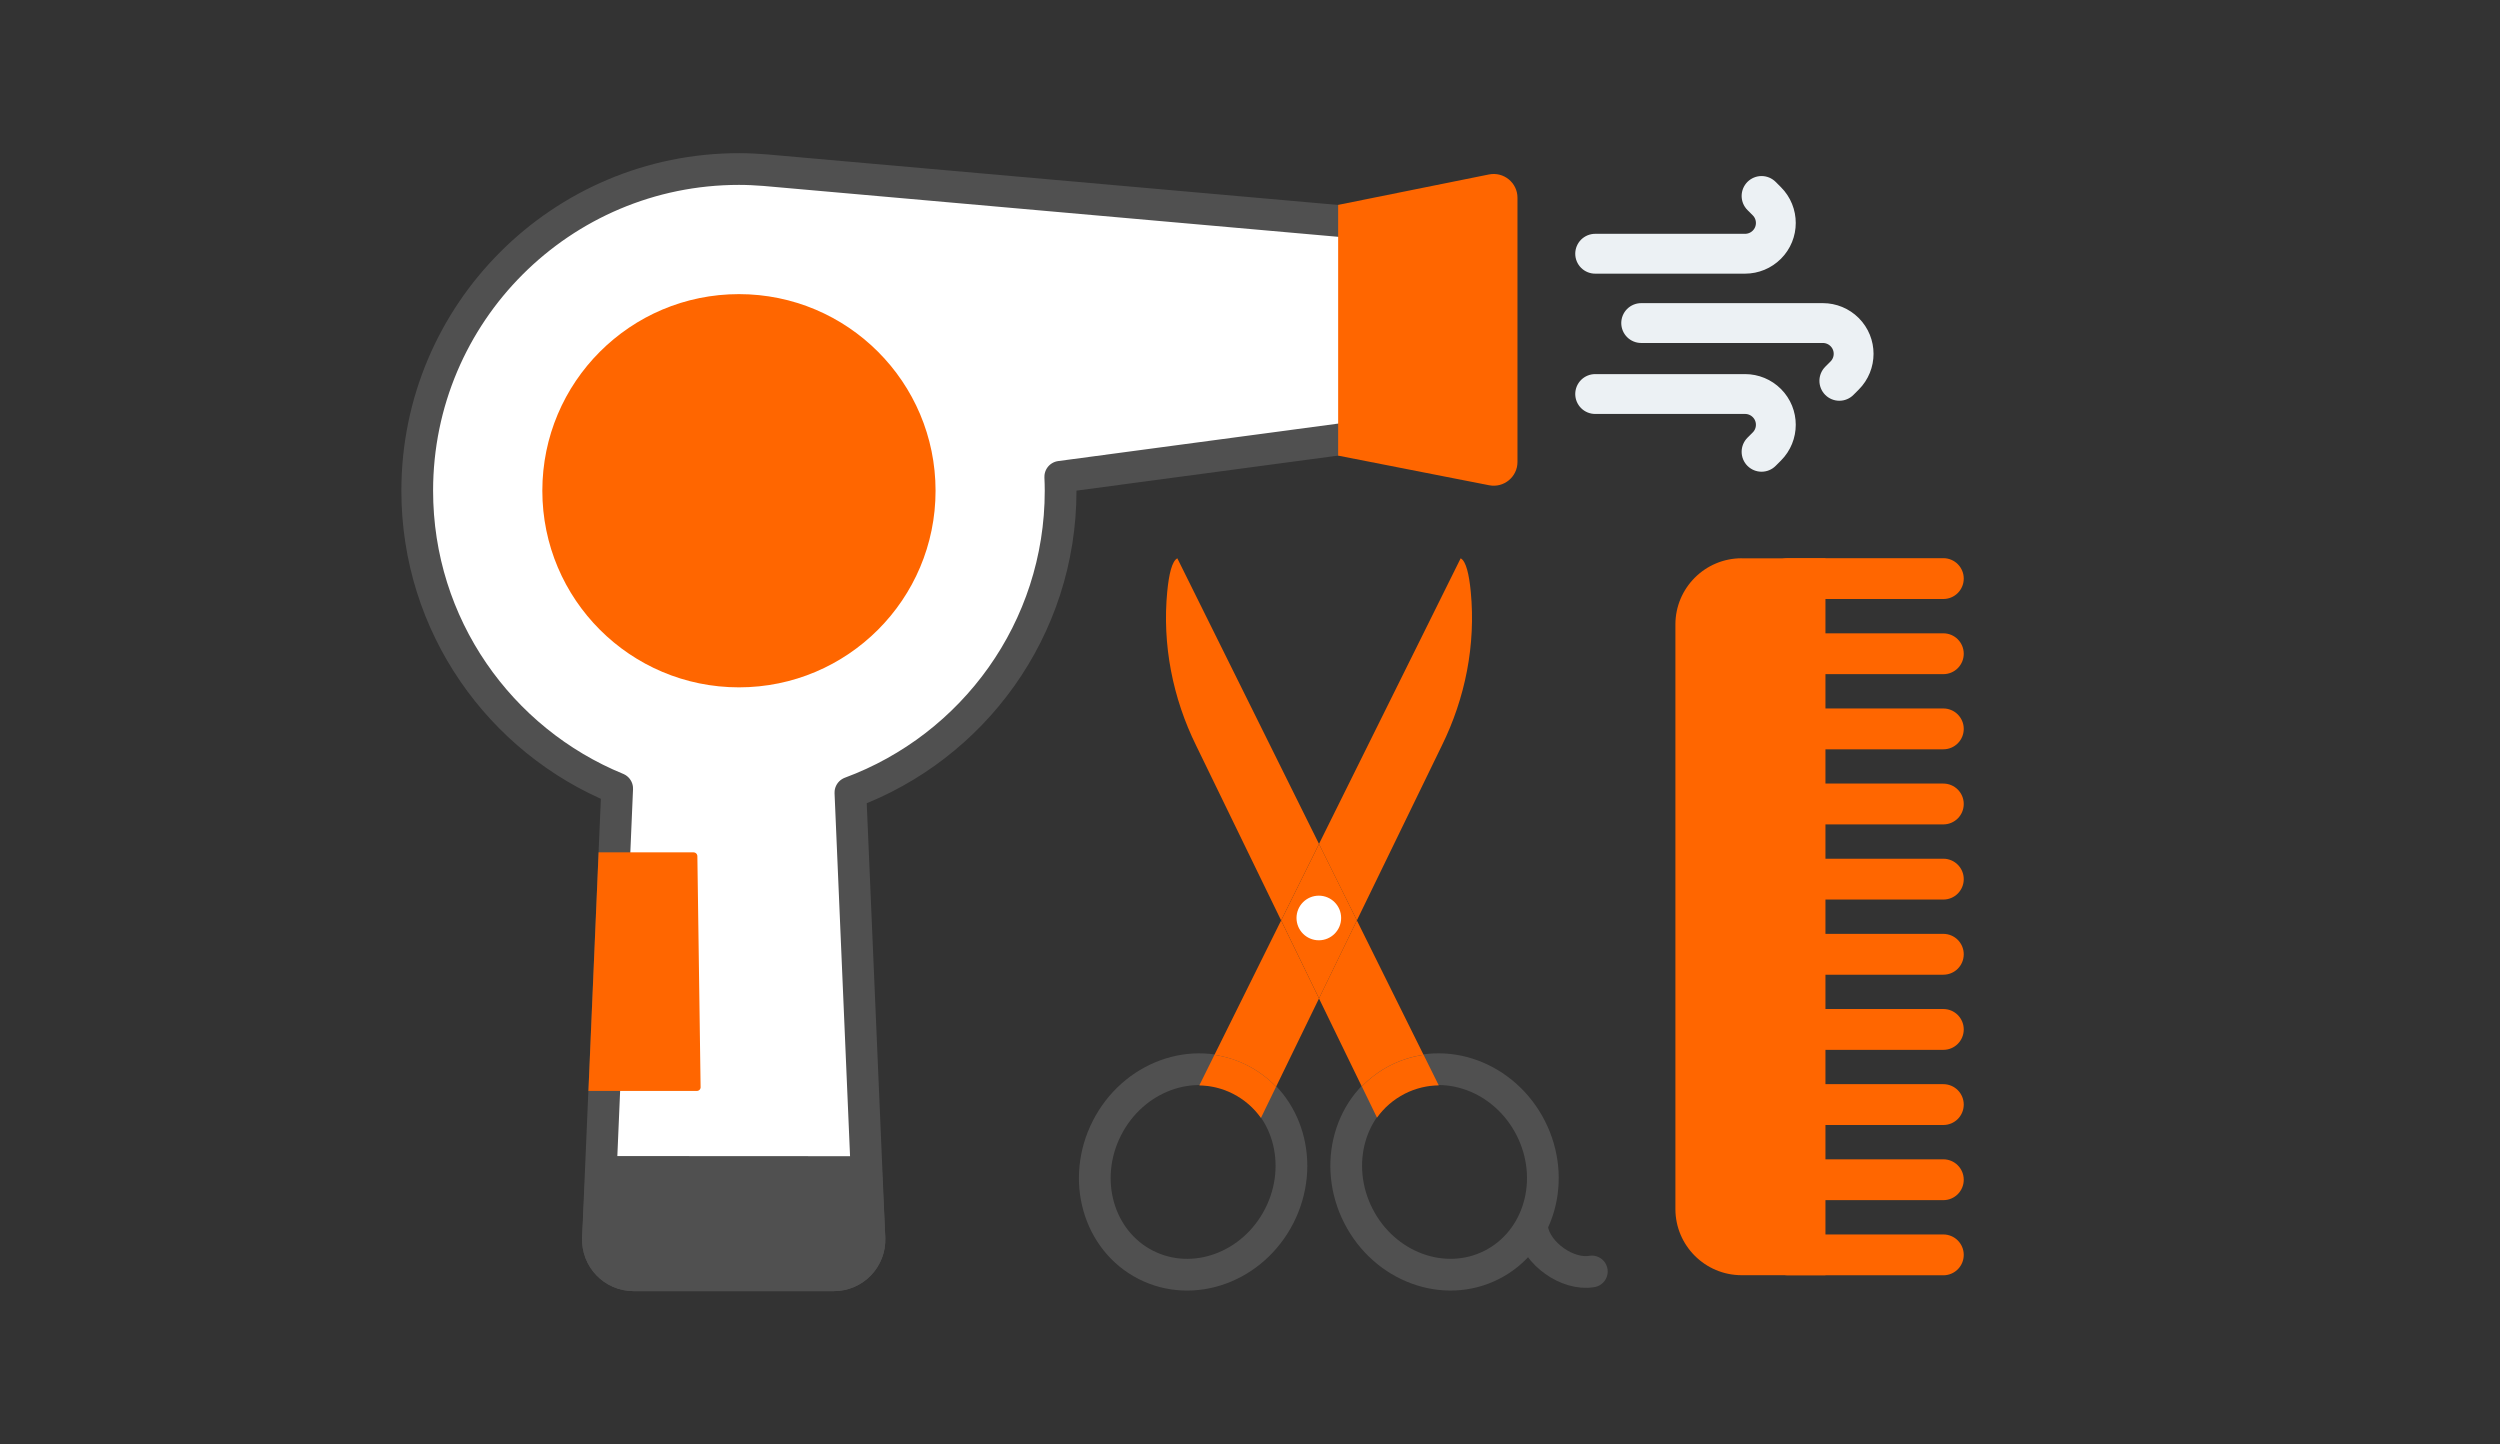 <?xml version="1.0" encoding="UTF-8"?>
<svg id="Livello_1" data-name="Livello 1" xmlns="http://www.w3.org/2000/svg" viewBox="0 0 502 290">
  <rect x="0" y="0" width="502" height="290" fill="#333333" stroke="none"/>
  <defs>
    <style>
      .cls-1 {
        fill: #505050;
      }

      .cls-1, .cls-2 {
        stroke-width: 6.37px;
      }

      .cls-1, .cls-2, .cls-3 {
        stroke: #505050;
        stroke-linejoin: round;
      }

      .cls-1, .cls-2, .cls-3, .cls-4 {
        stroke-linecap: round;
      }

      .cls-5, .cls-3, .cls-4 {
        fill: none;
      }

      .cls-5, .cls-6, .cls-7 {
        stroke-width: 0px;
      }

      .cls-2, .cls-7 {
        fill: #fff;
      }

      .cls-3 {
        stroke-width: 6.37px;
      }

      .cls-4 {
        stroke: #ecf1f4;
        stroke-miterlimit: 10;
        stroke-width: 8px;
      }

      .cls-6 {
        fill: #f60;
      }
    </style>
  </defs>
  <g>
    <path class="cls-6" d="M349.72,112.11h16.83v143.95h-16.83c-7.34,0-13.3-5.96-13.3-13.3v-117.36c0-7.34,5.96-13.3,13.3-13.3h0Z"/>
    <path class="cls-6" d="M390.22,120.28h-31.17c-2.26,0-4.1-1.83-4.1-4.1s1.83-4.1,4.1-4.1h31.17c2.26,0,4.1,1.83,4.1,4.1s-1.83,4.1-4.1,4.1Z"/>
    <path class="cls-6" d="M390.22,256.08h-31.17c-2.26,0-4.1-1.83-4.1-4.1s1.83-4.1,4.1-4.1h31.17c2.26,0,4.1,1.83,4.1,4.1s-1.83,4.1-4.1,4.1Z"/>
    <path class="cls-6" d="M390.22,240.99h-31.17c-2.26,0-4.1-1.83-4.1-4.1s1.83-4.1,4.1-4.1h31.17c2.26,0,4.1,1.83,4.1,4.1s-1.83,4.1-4.1,4.1Z"/>
    <path class="cls-6" d="M390.22,225.9h-31.17c-2.26,0-4.1-1.83-4.1-4.1s1.83-4.1,4.1-4.1h31.17c2.26,0,4.1,1.83,4.1,4.1s-1.83,4.1-4.1,4.1Z"/>
    <path class="cls-6" d="M390.22,210.81h-31.17c-2.26,0-4.1-1.83-4.1-4.1s1.83-4.1,4.1-4.1h31.17c2.26,0,4.1,1.83,4.1,4.1s-1.83,4.1-4.1,4.1Z"/>
    <path class="cls-6" d="M390.22,195.72h-31.17c-2.26,0-4.1-1.83-4.1-4.1s1.83-4.1,4.1-4.1h31.17c2.26,0,4.1,1.83,4.1,4.1s-1.83,4.1-4.1,4.1Z"/>
    <path class="cls-6" d="M390.22,180.63h-31.17c-2.26,0-4.1-1.83-4.1-4.1s1.83-4.1,4.1-4.1h31.17c2.26,0,4.1,1.83,4.1,4.1s-1.83,4.1-4.1,4.1Z"/>
    <path class="cls-6" d="M390.22,165.54h-31.17c-2.26,0-4.1-1.83-4.1-4.1s1.83-4.1,4.1-4.1h31.17c2.26,0,4.1,1.83,4.1,4.1s-1.83,4.1-4.1,4.1Z"/>
    <path class="cls-6" d="M390.22,150.46h-31.17c-2.26,0-4.1-1.83-4.1-4.1s1.83-4.1,4.1-4.1h31.17c2.26,0,4.1,1.83,4.1,4.1s-1.83,4.1-4.1,4.1Z"/>
    <path class="cls-6" d="M390.22,135.37h-31.17c-2.26,0-4.1-1.83-4.1-4.1s1.83-4.1,4.1-4.1h31.17c2.26,0,4.1,1.83,4.1,4.1s-1.83,4.1-4.1,4.1Z"/>
  </g>
  <g>
    <g>
      <path class="cls-2" d="M319.64,255.31c-4.85.84-11.11-3.59-11.94-8.43"/>
      <g>
        <ellipse class="cls-3" cx="239.58" cy="235.33" rx="20.93" ry="19.42" transform="translate(-78.87 341.96) rotate(-63)"/>
        <ellipse class="cls-3" cx="290.06" cy="235.33" rx="19.42" ry="20.93" transform="translate(-75.22 157.33) rotate(-27)"/>
      </g>
    </g>
    <g>
      <path class="cls-5" d="M278.63,228.82l-2.14-4.4c-.91,1.28-1.64,2.69-2.14,4.23-2.62,8.06,3.82,20.7,11.88,23.32,3.94,1.28,8.14.95,11.82-.93,3.69-1.88,6.42-5.08,7.7-9.02,2.62-8.06-3.82-20.7-11.88-23.32-1.58-.51-3.2-.77-4.81-.77-.06,0-.12,0-.18,0l2.27,4.58-12.54,6.3h.02Z"/>
      <path class="cls-5" d="M235.75,218.7c-8.06,2.62-14.5,15.26-11.88,23.32,1.28,3.94,4.02,7.14,7.7,9.02,3.69,1.88,7.89,2.21,11.82.93,8.06-2.62,14.5-15.26,11.88-23.32-.49-1.51-1.2-2.91-2.09-4.17l-2.11,4.34-12.54-6.3,2.27-4.58c-.09,0-.17-.02-.26-.02-1.61,0-3.23.25-4.81.77h.02Z"/>
      <path class="cls-6" d="M236.41,112.11c-1.08.54-1.7,3.25-2.03,6.71-1.02,10.63,1.09,21.34,5.82,30.92l17.05,35.08,7.61-15.35-28.45-57.36h0Z"/>
      <path class="cls-6" d="M279.16,213.94c2.13-1.09,4.39-1.79,6.69-2.13l-13.39-26.99-7.61,15.66,8.59,17.68c1.65-1.68,3.55-3.12,5.71-4.22h.01Z"/>
      <path class="cls-6" d="M243.86,211.82c2.28.35,4.51,1.05,6.62,2.12,2.18,1.11,4.11,2.57,5.76,4.27l8.62-17.73-7.61-15.66-13.39,27Z"/>
      <path class="cls-6" d="M289.51,149.74c4.73-9.58,6.84-20.28,5.82-30.92-.33-3.46-.95-6.17-2.03-6.71l-28.45,57.36,7.61,15.35,17.05-35.08h0Z"/>
      <polygon class="cls-6" points="264.86 169.47 257.25 184.82 264.86 200.48 272.47 184.82 264.86 169.47"/>
      <path class="cls-6" d="M250.48,213.94c-2.11-1.08-4.34-1.77-6.62-2.12l-3.04,6.13c2.32.04,4.63.59,6.76,1.68,2.27,1.16,4.18,2.82,5.62,4.85l3.04-6.27c-1.66-1.71-3.58-3.16-5.76-4.27Z"/>
      <path class="cls-6" d="M282.06,219.63c2.16-1.1,4.49-1.66,6.84-1.69l-3.04-6.13c-2.3.35-4.56,1.05-6.69,2.13-2.16,1.1-4.07,2.53-5.71,4.22l3.04,6.26c1.43-2,3.32-3.64,5.57-4.79h-.01Z"/>
    </g>
    <circle class="cls-7" cx="264.82" cy="184.33" r="4.48"/>
  </g>
  <g>
    <g>
      <path class="cls-4" d="M320.31,79.12h30.1c1.64,0,3.21.65,4.37,1.81h0c2.41,2.41,2.41,6.32,0,8.73l-1.06,1.06"/>
      <path class="cls-4" d="M329.55,64.87h36.48c1.64,0,3.21.65,4.37,1.81h0c2.41,2.41,2.41,6.32,0,8.73l-1.06,1.06"/>
      <path class="cls-4" d="M320.31,50.95h30.1c1.64,0,3.21-.65,4.37-1.81h0c2.41-2.41,2.41-6.32,0-8.73l-1.06-1.06"/>
    </g>
    <g>
      <path class="cls-2" d="M272.16,44.66l-118.62-10.5c-1.7-.13-3.42-.22-5.16-.22-35.68,0-64.6,28.92-64.6,64.6,0,27.02,16.6,50.16,40.15,59.8l-3.86,90.27c-.17,4.06,3.07,7.46,7.14,7.46h40.23c4.07,0,7.32-3.39,7.14-7.46l-3.82-89.46c24.64-9.11,42.21-32.8,42.21-60.61,0-.94-.03-1.87-.07-2.8l59.25-7.93v-43.15h.01Z"/>
      <circle class="cls-6" cx="148.38" cy="98.54" r="39.48"/>
      <path class="cls-6" d="M299.02,97.44l-30.32-5.95v-50.35l30.29-6.11c2.95-.59,5.72,1.66,5.72,4.68v53.05c0,3.01-2.75,5.26-5.69,4.68h0Z"/>
    </g>
  </g>
  <path class="cls-1" d="M173.92,235.34l.67,13.27c.17,4.06-3.07,7.46-7.14,7.46h-40.23c-4.07,0-7.32-3.39-7.14-7.46l.68-13.29,53.17.03h0Z"/>
  <path class="cls-6" d="M140.03,171.81l.65,46.4c.06.45-.29.85-.75.85h-21.77l2.04-47.91h19.07c.38,0,.7.28.75.65h.01Z"/>
</svg>